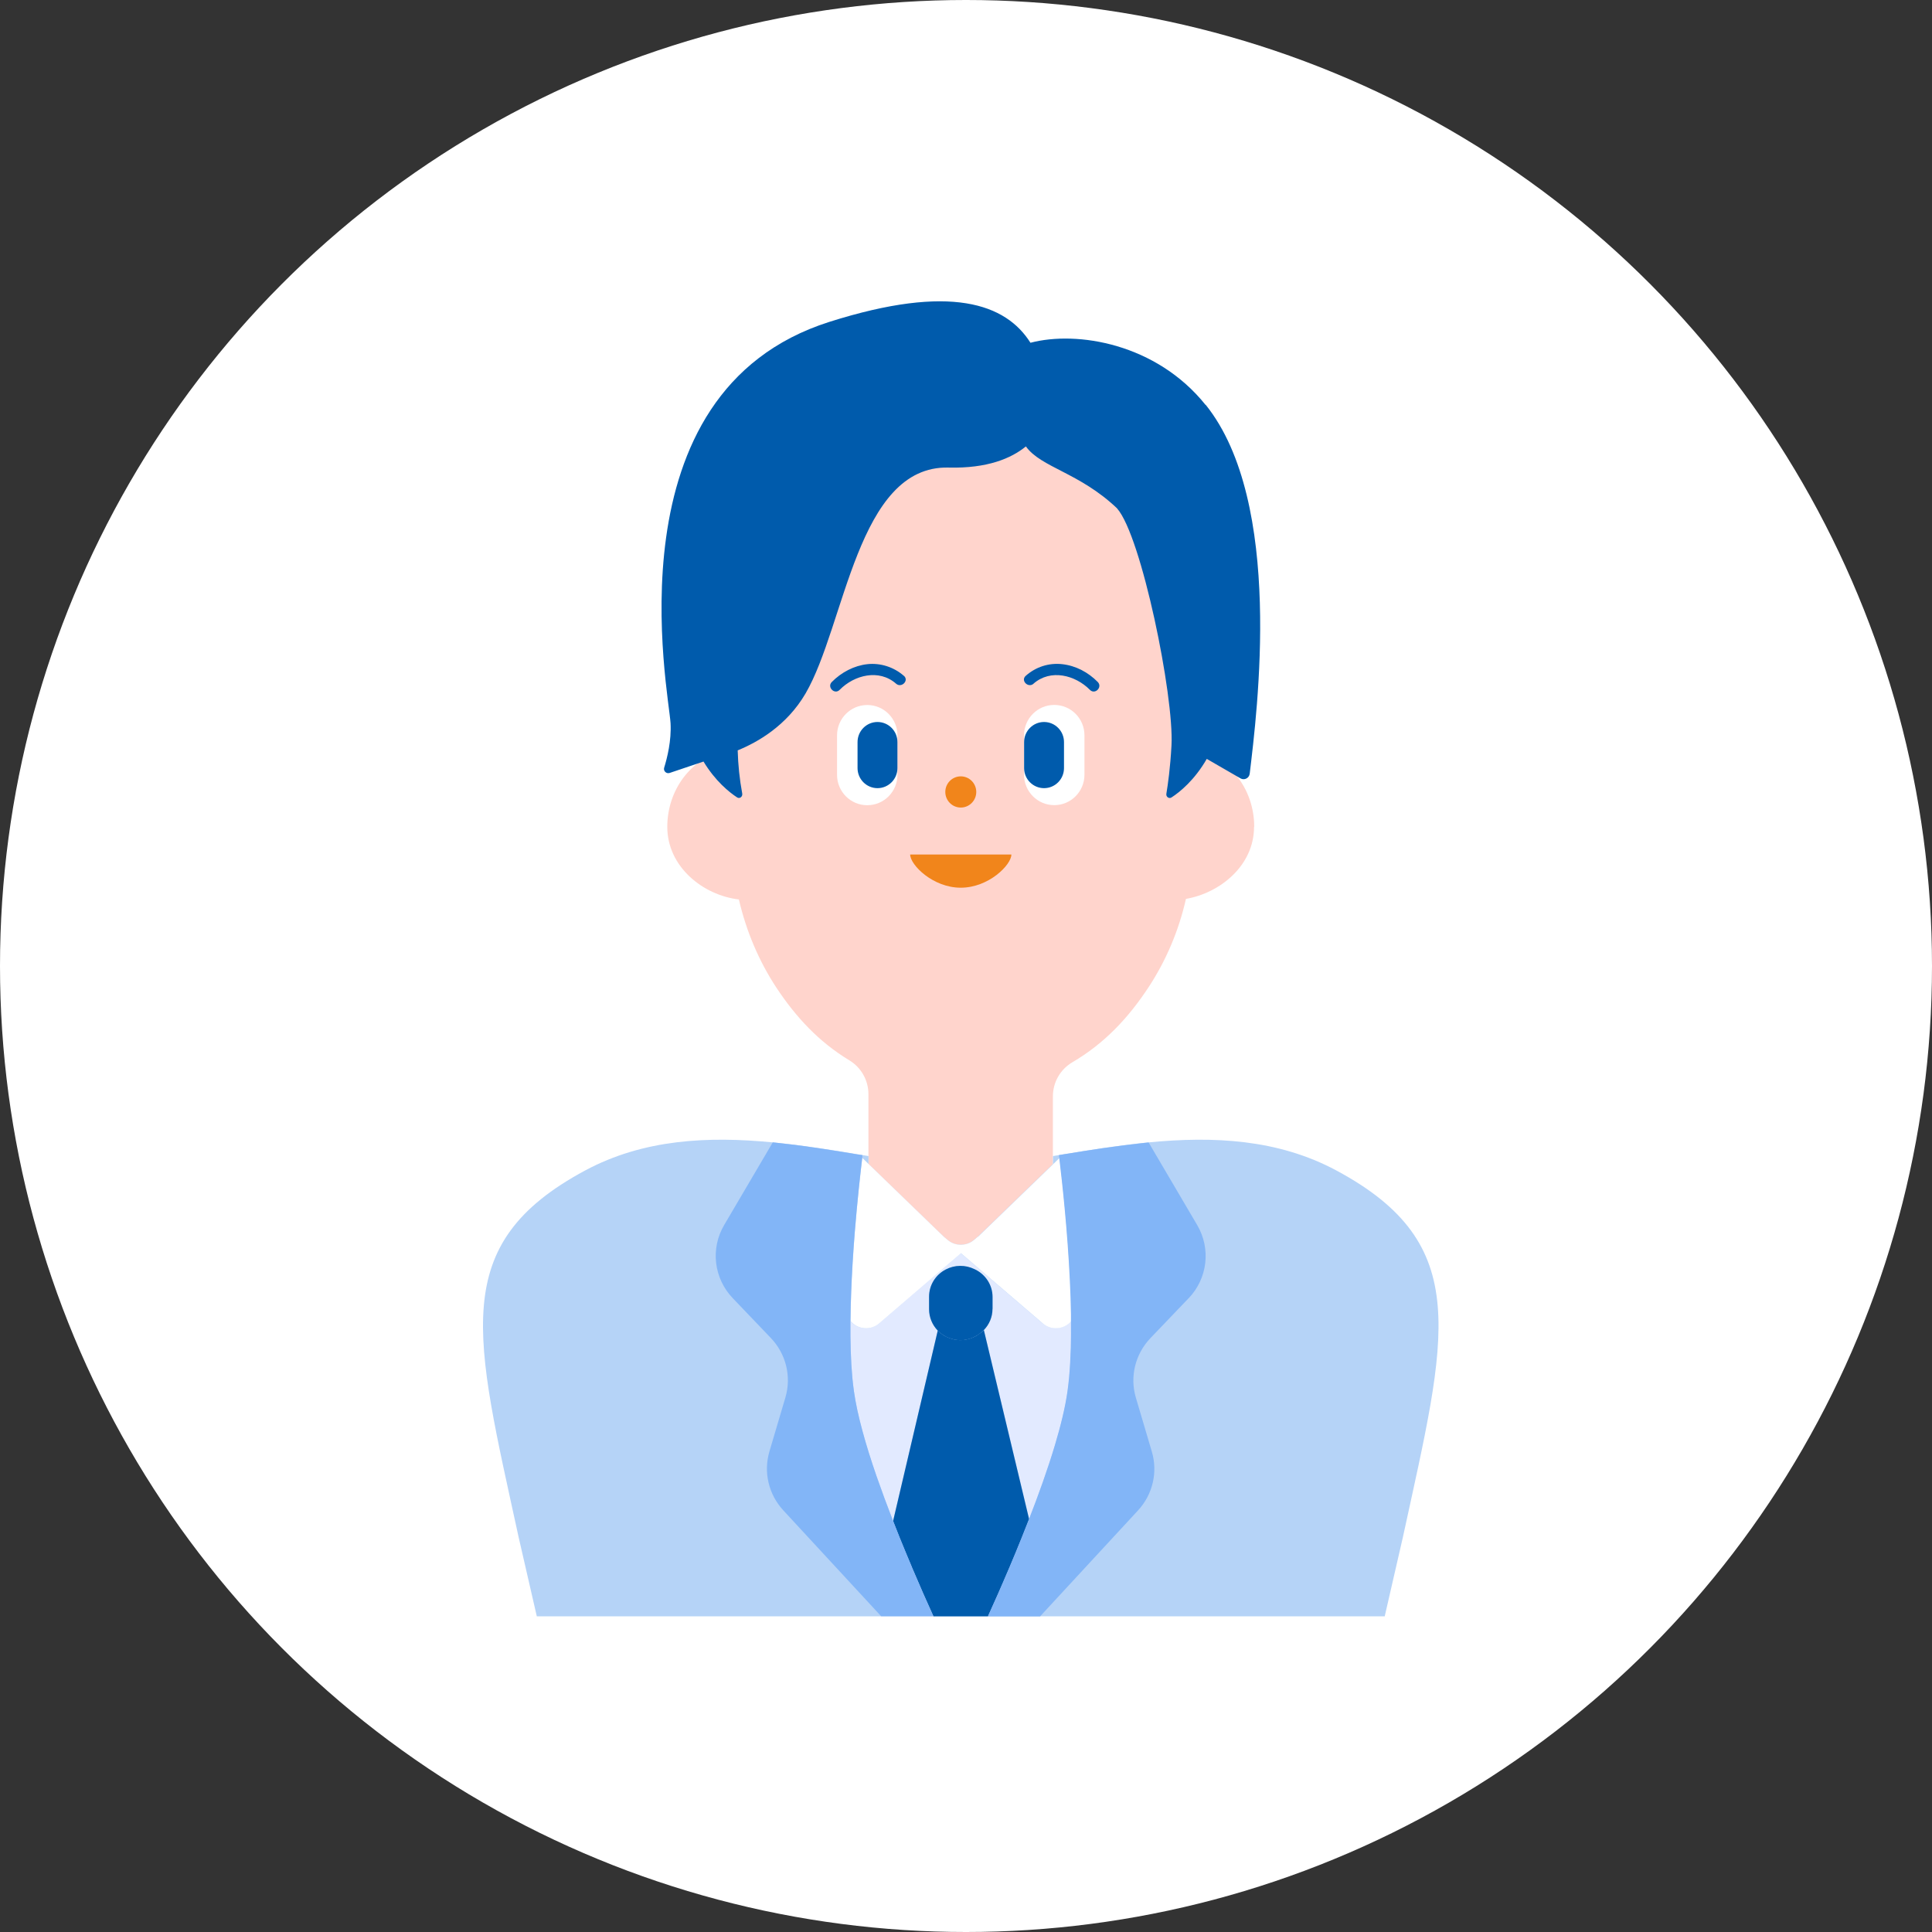 <svg width="80" height="80" viewBox="0 0 80 80" fill="none" xmlns="http://www.w3.org/2000/svg">
<rect x="0" y="0" width="80" height="80" fill="#333333" stroke="none"/>
<circle cx="40" cy="40" r="40" fill="white"/>
<g clip-path="url(#clip0_909_26526)">
<path d="M51.934 34.234C51.934 32.746 51.002 31.497 49.742 31.131V27.572V24.841C49.742 24.239 49.696 23.649 49.607 23.073C49.355 21.415 48.754 19.884 47.891 18.575C46.097 15.851 43.168 14.077 39.853 14.077C36.538 14.077 33.61 15.851 31.815 18.575C30.953 19.887 30.351 21.415 30.1 23.073C30.014 23.649 29.964 24.239 29.964 24.841V31.095C28.632 31.404 27.631 32.693 27.631 34.238C27.631 35.896 29.115 37.071 30.596 37.245C30.903 38.573 31.432 39.805 32.142 40.887C32.949 42.109 33.901 43.138 35.167 43.904C35.662 44.203 35.96 44.736 35.96 45.309V51.386C35.96 52.305 36.72 53.047 37.655 53.047H41.903C42.838 53.047 43.598 52.305 43.598 51.386V45.399C43.598 44.819 43.902 44.28 44.408 43.984C45.727 43.211 46.721 42.153 47.554 40.887C48.272 39.798 48.804 38.56 49.108 37.221C50.519 36.978 51.927 35.843 51.927 34.241L51.934 34.234Z" fill="#FFD4CC"/>
<path d="M39.784 33.439C40.138 33.439 40.425 33.149 40.425 32.793C40.425 32.436 40.138 32.147 39.784 32.147C39.43 32.147 39.143 32.436 39.143 32.793C39.143 33.149 39.43 33.439 39.784 33.439Z" fill="#F1851B"/>
<path d="M41.879 35.383C41.879 35.812 40.94 36.758 39.783 36.758C38.627 36.758 37.688 35.812 37.688 35.383H41.879Z" fill="#F1851B"/>
<path d="M37.427 27.985C37.014 27.622 36.458 27.442 35.913 27.502C35.368 27.562 34.839 27.838 34.442 28.241C34.234 28.451 34.558 28.777 34.766 28.567C35.374 27.948 36.399 27.688 37.106 28.311C37.328 28.504 37.651 28.181 37.43 27.985H37.427Z" fill="#005BAC"/>
<path d="M35.913 29.193H35.909C35.219 29.193 34.66 29.757 34.66 30.452V32.083C34.66 32.779 35.219 33.342 35.909 33.342H35.913C36.603 33.342 37.162 32.779 37.162 32.083V30.452C37.162 29.757 36.603 29.193 35.913 29.193Z" fill="white"/>
<path d="M37.161 30.728C37.161 30.268 36.791 29.896 36.335 29.896C35.879 29.896 35.509 30.268 35.509 30.728V31.804C35.509 32.263 35.879 32.636 36.335 32.636C36.791 32.636 37.161 32.263 37.161 31.804V30.728Z" fill="#005BAC"/>
<path d="M42.793 28.311C43.501 27.688 44.525 27.951 45.133 28.567C45.342 28.777 45.662 28.454 45.457 28.241C45.061 27.838 44.548 27.565 43.987 27.502C43.425 27.439 42.886 27.618 42.473 27.985C42.251 28.181 42.575 28.504 42.797 28.311H42.793Z" fill="#005BAC"/>
<path d="M43.652 33.339H43.656C44.346 33.339 44.905 32.775 44.905 32.08V30.448C44.905 29.753 44.346 29.19 43.656 29.19H43.652C42.962 29.19 42.403 29.753 42.403 30.448V32.08C42.403 32.775 42.962 33.339 43.652 33.339Z" fill="white"/>
<path d="M42.406 31.804C42.406 32.264 42.776 32.636 43.232 32.636C43.688 32.636 44.058 32.264 44.058 31.804V30.728C44.058 30.269 43.688 29.896 43.232 29.896C42.776 29.896 42.406 30.269 42.406 30.728V31.804Z" fill="#005BAC"/>
<path d="M49.92 16.767C47.881 14.223 44.602 13.684 42.669 14.193C41.654 12.585 39.367 11.733 34.343 13.328C25.155 16.244 27.697 28.667 27.766 29.946C27.806 30.669 27.627 31.384 27.502 31.787C27.459 31.924 27.591 32.05 27.726 32.007L29.131 31.534C29.62 32.343 30.192 32.803 30.522 33.019C30.628 33.089 30.757 32.989 30.734 32.859C30.625 32.273 30.562 31.667 30.546 31.071C31.365 30.738 32.575 30.052 33.355 28.717C35.004 25.89 35.493 19.264 39.278 19.361C40.884 19.401 41.872 18.981 42.48 18.485C43.102 19.358 44.698 19.567 46.258 21.052C46.258 21.052 46.258 21.052 46.255 21.052C47.266 22.191 48.618 28.827 48.509 30.865C48.459 31.791 48.36 32.49 48.297 32.866C48.274 32.996 48.407 33.089 48.512 33.019C48.856 32.796 49.464 32.303 49.97 31.424L51.365 32.23C51.523 32.323 51.725 32.223 51.748 32.037C52.052 29.476 53.169 20.809 49.927 16.764L49.92 16.767Z" fill="#005BAC"/>
<path d="M55.335 48.466C52.913 47.167 50.245 47.044 47.562 47.304C46.421 47.413 45.281 47.593 44.151 47.78C44.052 47.796 43.949 47.813 43.85 47.83C43.767 47.843 43.685 47.856 43.602 47.87V48.199L40.489 51.209L40.33 51.342C40.016 51.609 39.55 51.609 39.236 51.342L39.077 51.209L35.964 48.199V47.87C35.881 47.856 35.799 47.843 35.716 47.83C34.49 47.623 33.247 47.423 32.004 47.304C29.321 47.044 26.653 47.167 24.231 48.466C18.529 51.526 19.66 55.298 21.474 63.646L22.228 66.929H38.654H40.912H57.338L58.092 63.646C59.906 55.298 61.037 51.526 55.335 48.466Z" fill="#B5D3F7"/>
<path d="M36.98 62.98C36.739 62.364 36.507 61.738 36.292 61.122C36.507 61.738 36.739 62.367 36.98 62.98Z" fill="#B5D3F7"/>
<path d="M35.291 57.043C35.311 57.239 35.331 57.429 35.358 57.612C35.427 58.102 35.549 58.658 35.711 59.254C35.549 58.661 35.427 58.105 35.358 57.612C35.331 57.432 35.311 57.243 35.291 57.043Z" fill="#B5D3F7"/>
<path d="M36.293 61.122C36.072 60.479 35.87 59.846 35.712 59.254C35.873 59.846 36.072 60.479 36.293 61.122Z" fill="#B5D3F7"/>
<path d="M38.834 55.095C38.91 55.175 39 55.245 39.099 55.305C39 55.245 38.914 55.175 38.834 55.095Z" fill="#E2EAFF"/>
<path d="M43.174 54.802L39.783 51.892L36.392 54.802C36.029 55.112 35.497 55.045 35.212 54.699C35.206 55.531 35.226 56.334 35.292 57.043C35.312 57.239 35.331 57.429 35.358 57.612C35.427 58.102 35.55 58.658 35.711 59.254C35.873 59.846 36.072 60.479 36.293 61.122C36.508 61.738 36.739 62.367 36.981 62.98L38.831 55.092C38.603 54.859 38.475 54.546 38.475 54.213V53.687C38.475 53.217 38.739 52.784 39.162 52.564C39.535 52.368 39.978 52.365 40.355 52.551L40.392 52.568C40.828 52.784 41.102 53.224 41.102 53.703V54.193C41.102 54.526 40.97 54.839 40.742 55.072C40.699 55.115 40.656 55.155 40.606 55.191C40.653 55.155 40.699 55.115 40.742 55.072L42.616 62.9C43.013 61.884 43.389 60.832 43.683 59.853C43.806 59.444 43.915 59.044 44.004 58.668C44.093 58.291 44.163 57.935 44.209 57.609C44.235 57.429 44.255 57.239 44.275 57.039C44.311 56.647 44.335 56.224 44.348 55.784C44.358 55.431 44.358 55.065 44.354 54.692C44.07 55.038 43.538 55.105 43.174 54.795V54.802Z" fill="#E2EAFF"/>
<path d="M39.558 55.471C39.469 55.458 39.383 55.431 39.297 55.398C39.383 55.431 39.469 55.455 39.558 55.471Z" fill="#E2EAFF"/>
<path d="M39.929 55.481C39.873 55.488 39.817 55.491 39.757 55.491C39.813 55.491 39.873 55.491 39.929 55.481Z" fill="#E2EAFF"/>
<path d="M40.419 55.318C40.267 55.405 40.098 55.458 39.926 55.481C40.098 55.461 40.263 55.408 40.419 55.318Z" fill="#E2EAFF"/>
<path d="M37.513 64.302C37.334 63.875 37.156 63.429 36.981 62.98C37.156 63.432 37.334 63.875 37.513 64.302Z" fill="#005BAC"/>
<path d="M41.803 64.897C41.885 64.704 41.968 64.505 42.051 64.305C42.219 63.902 42.388 63.482 42.553 63.056C42.573 63.006 42.593 62.953 42.612 62.903L40.739 55.075C40.696 55.118 40.653 55.158 40.603 55.195C40.553 55.231 40.504 55.265 40.451 55.298L40.418 55.318C40.266 55.405 40.097 55.458 39.925 55.481C39.869 55.488 39.813 55.491 39.754 55.491C39.688 55.491 39.621 55.484 39.555 55.471C39.466 55.458 39.38 55.431 39.294 55.398C39.225 55.371 39.159 55.341 39.096 55.305C38.997 55.245 38.911 55.175 38.831 55.095L36.981 62.983C37.156 63.436 37.334 63.879 37.513 64.305C37.595 64.508 37.678 64.704 37.761 64.897C38.088 65.67 38.398 66.369 38.653 66.929H40.91C41.165 66.369 41.476 65.67 41.803 64.897Z" fill="#005BAC"/>
<path d="M41.099 54.196V53.706C41.099 53.227 40.825 52.788 40.388 52.571L40.352 52.554C39.975 52.368 39.532 52.371 39.159 52.568C38.736 52.788 38.471 53.22 38.471 53.69V54.216C38.471 54.546 38.603 54.862 38.828 55.095C38.904 55.175 38.993 55.245 39.093 55.305C39.156 55.345 39.222 55.375 39.291 55.401C39.377 55.435 39.463 55.458 39.552 55.475C39.618 55.485 39.684 55.491 39.75 55.495C39.807 55.495 39.866 55.495 39.922 55.485C40.094 55.465 40.259 55.411 40.415 55.321L40.448 55.301C40.501 55.272 40.553 55.238 40.6 55.198C40.646 55.162 40.692 55.122 40.735 55.078C40.963 54.845 41.096 54.532 41.096 54.199L41.099 54.196Z" fill="#005BAC"/>
<path d="M39.757 55.488C39.691 55.488 39.625 55.481 39.559 55.468C39.625 55.478 39.691 55.484 39.757 55.488Z" fill="#005BAC"/>
<path d="M35.701 47.946C35.618 48.645 35.496 49.728 35.397 50.969C35.499 49.728 35.618 48.645 35.701 47.946Z" fill="white"/>
<path d="M40.491 51.209L40.333 51.343C40.019 51.609 39.553 51.609 39.239 51.343L39.08 51.209L35.967 48.199L35.705 47.946C35.623 48.645 35.501 49.728 35.401 50.969C35.365 51.406 35.332 51.862 35.306 52.325C35.259 53.111 35.226 53.916 35.219 54.699C35.504 55.045 36.036 55.112 36.4 54.802L39.791 51.892L43.182 54.802C43.545 55.112 44.077 55.045 44.361 54.699C44.361 54.609 44.361 54.519 44.361 54.429C44.355 53.966 44.338 53.493 44.315 53.024C44.216 50.986 44.005 49.015 43.876 47.946L43.615 48.199L40.501 51.209" fill="white"/>
<path d="M43.865 47.946C43.861 47.91 43.855 47.866 43.851 47.83C43.855 47.863 43.861 47.91 43.865 47.946Z" fill="#82B5F7"/>
<path d="M44.208 57.612C44.235 57.432 44.255 57.243 44.274 57.043C44.255 57.239 44.235 57.429 44.208 57.612Z" fill="#82B5F7"/>
<path d="M42.557 63.056C42.392 63.482 42.22 63.899 42.054 64.305C42.223 63.902 42.392 63.482 42.557 63.056Z" fill="#82B5F7"/>
<path d="M37.763 64.897C37.681 64.704 37.598 64.505 37.515 64.305C37.337 63.879 37.158 63.432 36.983 62.983C36.742 62.367 36.511 61.741 36.296 61.125C36.074 60.482 35.873 59.85 35.714 59.257C35.552 58.664 35.43 58.108 35.361 57.615C35.334 57.436 35.314 57.246 35.294 57.046C35.228 56.337 35.209 55.535 35.215 54.702C35.222 53.92 35.255 53.114 35.301 52.328C35.327 51.865 35.364 51.409 35.397 50.973C35.499 49.731 35.618 48.649 35.701 47.95C35.704 47.913 35.711 47.87 35.714 47.833C35.661 47.823 35.605 47.816 35.552 47.806C35.552 47.806 35.539 47.806 35.532 47.806C35.291 47.766 35.047 47.726 34.802 47.686C34.69 47.67 34.581 47.653 34.468 47.633C34.313 47.61 34.157 47.583 33.999 47.56C33.837 47.537 33.675 47.513 33.513 47.49C33.404 47.473 33.291 47.46 33.182 47.443C32.908 47.407 32.634 47.373 32.359 47.343C32.24 47.33 32.121 47.313 31.999 47.303L29.986 50.726C29.411 51.702 29.557 52.934 30.343 53.756L31.92 55.405C32.548 56.064 32.779 56.999 32.521 57.869L31.86 60.103C31.609 60.955 31.824 61.877 32.432 62.537L36.487 66.925H38.649C38.395 66.366 38.084 65.667 37.757 64.894L37.763 64.897Z" fill="#82B5F7"/>
<path d="M49.218 53.76C50.005 52.937 50.147 51.705 49.575 50.73L47.562 47.307C47.443 47.317 47.324 47.334 47.202 47.347C46.71 47.4 46.214 47.467 45.721 47.537C45.695 47.54 45.669 47.543 45.642 47.547C45.153 47.62 44.664 47.696 44.178 47.776C44.168 47.776 44.158 47.776 44.148 47.78C44.049 47.796 43.947 47.813 43.847 47.83C43.851 47.863 43.857 47.91 43.861 47.946C43.989 49.012 44.204 50.986 44.3 53.024C44.323 53.493 44.34 53.963 44.346 54.429C44.346 54.519 44.346 54.609 44.346 54.699C44.35 55.068 44.346 55.438 44.34 55.791C44.327 56.23 44.303 56.653 44.267 57.046C44.247 57.242 44.227 57.432 44.201 57.615C44.155 57.942 44.085 58.298 43.996 58.674C43.907 59.051 43.798 59.45 43.675 59.86C43.381 60.839 43.005 61.887 42.608 62.906C42.588 62.956 42.568 63.01 42.548 63.059C42.383 63.486 42.211 63.902 42.046 64.308C41.963 64.511 41.881 64.708 41.798 64.901C41.471 65.673 41.16 66.373 40.906 66.932H43.067L47.123 62.543C47.731 61.884 47.949 60.965 47.695 60.109L47.034 57.875C46.776 57.006 47.007 56.071 47.635 55.411L49.212 53.763L49.218 53.76Z" fill="#82B5F7"/>
<path d="M44.305 53.024C44.328 53.493 44.345 53.963 44.352 54.429C44.345 53.966 44.328 53.493 44.305 53.024Z" fill="#82B5F7"/>
</g>
<defs>
<clipPath id="clip0_909_26526">
<rect width="40" height="55" fill="white" transform="translate(20 12)"/>
</clipPath>
</defs>
</svg>

